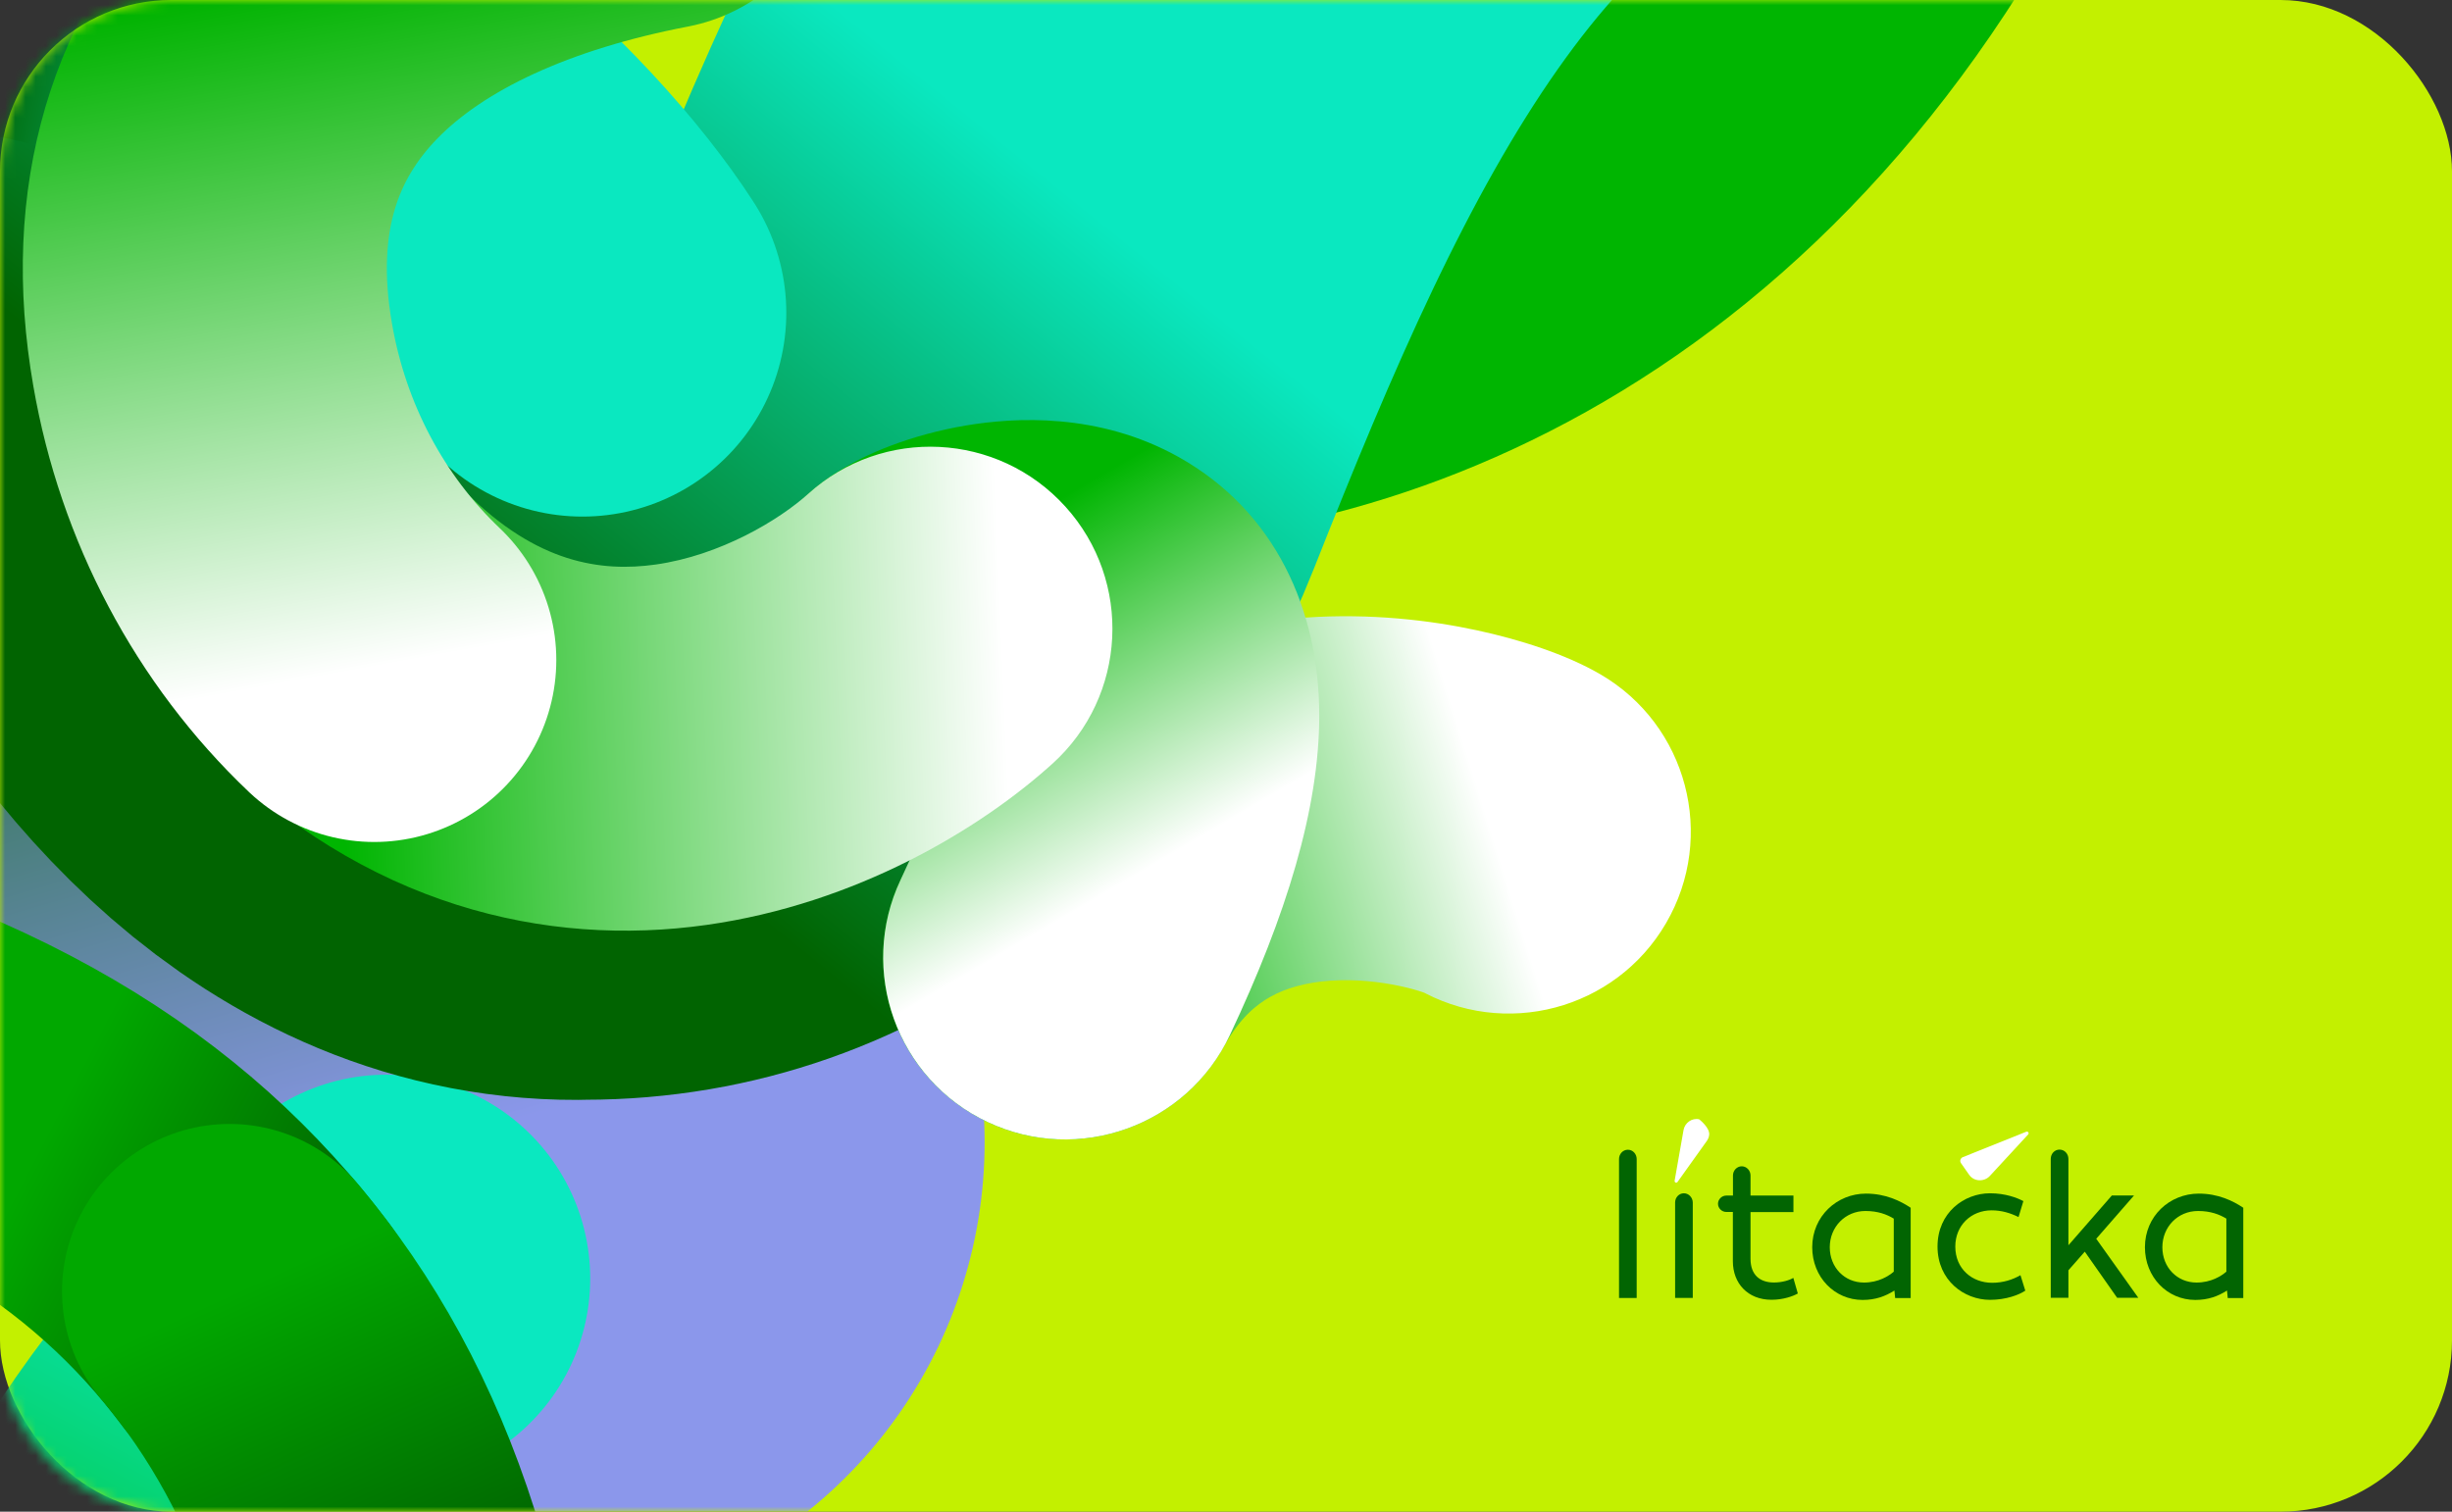 <svg width="240" height="148" viewBox="0 0 240 148" fill="none" xmlns="http://www.w3.org/2000/svg">
<rect x="0" y="0" width="240" height="148" fill="#333333" stroke="none"/>
<rect width="240" height="148" rx="16.777" fill="#C3F000"/>
<mask id="mask0" mask-type="alpha" maskUnits="userSpaceOnUse" x="0" y="0" width="240" height="148">
<path d="M0 16.777C0 7.511 7.511 0 16.777 0H223.223C232.489 0 240 7.511 240 16.777V131.223C240 140.489 232.489 148 223.223 148H16.777C7.511 148 0 140.489 0 131.223V16.777Z" fill="#C4F100"/>
</mask>
<g mask="url(#mask0)">
<path d="M103.539 17.541C120.411 18.798 151.995 11.254 172.624 -28.73" stroke="#00B501" stroke-width="71.267" stroke-linecap="round" stroke-linejoin="round"/>
<path d="M46.262 91.613C31.489 103.335 12.302 109.421 -17.177 107.907" stroke="#005400" stroke-width="32.783" stroke-linecap="round" stroke-linejoin="round"/>
<path d="M-23.592 13.015C6.872 30.618 42.989 76.527 50.051 111.844" stroke="url(#paint0_linear)" stroke-width="92.647" stroke-linecap="round" stroke-linejoin="round"/>
<path d="M37.815 125.172C26.701 133.051 7.591 154.846 2.793 180.999" stroke="url(#paint1_linear)" stroke-width="39.91" stroke-linecap="round" stroke-linejoin="round"/>
<path d="M25.074 129.758C13.632 114.482 -3.448 103.48 -32.324 97.083" stroke="url(#paint2_linear)" stroke-width="32.783" stroke-linecap="round" stroke-linejoin="round"/>
<path d="M22.461 126.43C34.695 141.015 41.651 160.63 42.371 191.561" stroke="url(#paint3_linear)" stroke-width="32.783" stroke-linecap="round" stroke-linejoin="round"/>
<path d="M168.55 -49.101C128.25 -38.539 109.942 2.12 94.187 41.933C87.118 59.799 73.558 70.611 57.229 70.611C40.342 71.152 27.679 56.469 20.065 41.933C11.429 6.978 36.137 -40.551 36.137 -40.551" stroke="url(#paint4_linear)" stroke-width="74.118" stroke-linecap="round" stroke-linejoin="round"/>
<path d="M57.008 30.621C49.492 18.97 29.182 -1.064 4.234 -6.094" stroke="url(#paint5_linear)" stroke-width="39.91" stroke-linecap="round" stroke-linejoin="round"/>
<path d="M138.709 96.809C147.212 101.762 158.12 98.883 163.072 90.38C168.024 81.877 165.146 70.97 156.643 66.018L138.709 96.809ZM88.695 85.062C83.904 93.657 86.989 104.508 95.584 109.299C104.179 114.089 115.03 111.005 119.821 102.409L88.695 85.062ZM156.643 66.018C153.267 64.051 148.745 62.612 144.58 61.714C139.989 60.724 134.169 60.03 127.813 60.463C114.682 61.359 98.586 67.314 88.695 85.062L119.821 102.409C121.332 99.698 122.95 98.368 124.355 97.586C125.902 96.726 127.862 96.176 130.238 96.014C132.637 95.85 135.063 96.115 137.069 96.547C138.05 96.759 138.8 96.983 139.258 97.141C139.901 97.363 139.58 97.317 138.709 96.809L156.643 66.018Z" fill="url(#paint6_linear)"/>
<path d="M79.621 47.899C72.082 54.222 71.096 65.46 77.419 72.999C83.742 80.538 94.98 81.524 102.519 75.201L79.621 47.899ZM88.148 86.141C83.952 95.042 87.766 105.659 96.667 109.855C105.567 114.05 116.184 110.236 120.38 101.336L88.148 86.141ZM102.519 75.201C101.36 76.174 100.432 76.654 100.248 76.75C100.078 76.838 99.958 76.893 99.894 76.921C99.861 76.936 99.836 76.946 99.821 76.953C99.805 76.959 99.798 76.962 99.798 76.962C99.797 76.962 99.803 76.96 99.815 76.956C99.826 76.952 99.843 76.946 99.864 76.939C99.906 76.926 99.962 76.909 100.029 76.891C100.167 76.853 100.318 76.82 100.464 76.795C101.743 76.581 100.4 77.204 97.968 75.844C96.432 74.985 95.046 73.617 94.187 71.963C93.404 70.456 93.493 69.553 93.493 70.037C93.493 71.436 92.825 76.22 88.148 86.141L120.38 101.336C125.897 89.63 129.127 79.201 129.127 70.037C129.127 59.78 124.87 50.06 115.357 44.741C107.527 40.364 99.288 40.861 94.57 41.653C91.907 42.099 89.401 42.798 87.216 43.623C85.516 44.265 82.4 45.569 79.621 47.899L102.519 75.201Z" fill="url(#paint7_linear)"/>
<path d="M103.019 74.764C110.316 68.163 110.88 56.896 104.279 49.599C97.678 42.302 86.411 41.737 79.114 48.339L103.019 74.764ZM45.634 48.218C38.687 41.249 27.406 41.232 20.437 48.179C13.468 55.126 13.45 66.407 20.398 73.376L45.634 48.218ZM79.114 48.339C76.261 50.919 70.492 54.378 64.179 55.27C58.838 56.024 52.526 55.132 45.634 48.218L20.398 73.376C35.766 88.793 53.522 92.762 69.162 90.553C83.831 88.482 95.957 81.153 103.019 74.764L79.114 48.339Z" fill="url(#paint8_linear)"/>
<path d="M63.962 -14.894C36.312 -9.586 15.755 5.769 20.817 34.753C22.808 46.262 28.367 56.76 36.633 64.617" stroke="url(#paint9_linear)" stroke-width="35.634" stroke-linecap="round" stroke-linejoin="round"/>
<path d="M206.707 117.042H208.876L205.178 121.281L209.295 127.057H207.221L204.057 122.544L202.455 124.366V127.057H200.726V113.462C200.726 112.957 201.103 112.551 201.585 112.551C202.067 112.551 202.455 112.957 202.455 113.462V121.918L206.707 117.042Z" fill="#026502"/>
<path d="M158.469 113.476C158.469 112.971 158.856 112.564 159.338 112.564C159.81 112.564 160.197 112.971 160.197 113.476V127.081H158.469V113.476Z" fill="#026502"/>
<path d="M163.959 117.729C163.959 117.235 164.336 116.828 164.818 116.828C165.29 116.828 165.677 117.235 165.688 117.729V127.074H163.959V117.729Z" fill="#026502"/>
<path fill-rule="evenodd" clip-rule="evenodd" d="M177.379 122.109C177.379 125.03 179.558 127.27 182.313 127.27C183.58 127.27 184.544 126.908 185.424 126.348L185.497 127.083H187.016V118.244C186 117.574 184.565 116.86 182.638 116.86C179.799 116.86 177.379 119.078 177.379 122.109ZM185.361 124.503C184.858 124.931 183.874 125.568 182.439 125.568C180.543 125.568 179.097 124.085 179.097 122.109C179.097 120.121 180.616 118.562 182.585 118.562C183.821 118.562 184.691 118.902 185.361 119.309V124.503Z" fill="#026502"/>
<path fill-rule="evenodd" clip-rule="evenodd" d="M209.944 122.109C209.944 119.067 212.363 116.86 215.212 116.86C217.129 116.86 218.564 117.574 219.57 118.244V127.083H218.051L217.978 126.348C217.108 126.908 216.134 127.27 214.877 127.27C212.122 127.27 209.944 125.03 209.944 122.109ZM214.992 125.568C216.427 125.568 217.412 124.931 217.915 124.503V119.309C217.245 118.902 216.375 118.562 215.139 118.562C213.159 118.562 211.651 120.121 211.651 122.109C211.651 124.085 213.097 125.568 214.992 125.568Z" fill="#026502"/>
<path d="M173.634 125.563C172.262 125.563 171.34 124.827 171.34 123.246V118.667H175.54V117.052H171.34V115.087C171.34 114.593 170.952 114.186 170.481 114.186C170.01 114.186 169.622 114.593 169.622 115.087V117.052H168.962C168.533 117.052 168.156 117.415 168.156 117.854C168.156 118.293 168.533 118.656 168.962 118.656H169.612V123.487C169.612 125.64 171.067 127.254 173.393 127.254C174.556 127.254 175.509 126.902 175.97 126.639L175.53 125.112C175.163 125.332 174.451 125.563 173.634 125.563Z" fill="#026502"/>
<path d="M194.986 125.591C193.017 125.591 191.383 124.219 191.383 122.044C191.383 119.969 192.933 118.498 194.934 118.498C195.919 118.498 196.767 118.761 197.574 119.156L198.045 117.597C197.448 117.268 196.275 116.828 194.777 116.828C192.252 116.828 189.644 118.717 189.644 122.044C189.644 125.372 192.263 127.26 194.777 127.26C196.348 127.26 197.616 126.777 198.234 126.36L197.762 124.845C197.008 125.284 196.076 125.591 194.986 125.591Z" fill="#026502"/>
<path d="M166.31 109.583C165.608 109.429 164.907 109.923 164.781 110.648L163.911 115.6C163.901 115.688 163.953 115.776 164.037 115.787C164.1 115.798 164.163 115.776 164.194 115.721L167.064 111.702C167.169 111.548 167.253 111.373 167.284 111.175C167.441 110.45 166.31 109.583 166.31 109.583Z" fill="white"/>
<path d="M198.514 110.837C198.472 110.793 198.41 110.782 198.347 110.793L192.104 113.297C192.062 113.319 192.02 113.341 191.978 113.385C191.852 113.516 191.832 113.714 191.926 113.857L192.732 115.01C193.225 115.724 194.241 115.713 194.775 115.12L198.514 111.068C198.577 111.013 198.577 110.903 198.514 110.837Z" fill="white"/>
</g>
<defs>
<linearGradient id="paint0_linear" x1="24.034" y1="117.458" x2="-0.45" y2="33.984" gradientUnits="userSpaceOnUse">
<stop stop-color="#8B97EB"/>
<stop offset="1" stop-color="#016401"/>
</linearGradient>
<linearGradient id="paint1_linear" x1="20.304" y1="125.172" x2="-5.535" y2="173.727" gradientUnits="userSpaceOnUse">
<stop stop-color="#0AE8C0"/>
<stop offset="1" stop-color="#00B501"/>
</linearGradient>
<linearGradient id="paint2_linear" x1="28.694" y1="132.716" x2="0.774" y2="118.232" gradientUnits="userSpaceOnUse">
<stop stop-color="#016401"/>
<stop offset="1" stop-color="#01A800"/>
</linearGradient>
<linearGradient id="paint3_linear" x1="35.894" y1="158.87" x2="21.362" y2="127.185" gradientUnits="userSpaceOnUse">
<stop stop-color="#016401"/>
<stop offset="1" stop-color="#01A800"/>
</linearGradient>
<linearGradient id="paint4_linear" x1="90.589" y1="7.732" x2="44.032" y2="65.517" gradientUnits="userSpaceOnUse">
<stop stop-color="#0AE8C0"/>
<stop offset="1" stop-color="#016401"/>
</linearGradient>
<linearGradient id="paint5_linear" x1="-0.803" y1="2.205" x2="30.745" y2="8.637" gradientUnits="userSpaceOnUse">
<stop stop-color="#016401"/>
<stop offset="1" stop-color="#0AE8C0"/>
</linearGradient>
<linearGradient id="paint6_linear" x1="104.498" y1="93.987" x2="145.878" y2="81.061" gradientUnits="userSpaceOnUse">
<stop stop-color="#00B501"/>
<stop offset="1" stop-color="white"/>
</linearGradient>
<linearGradient id="paint7_linear" x1="94.429" y1="54.257" x2="112.456" y2="84.966" gradientUnits="userSpaceOnUse">
<stop stop-color="#00B501"/>
<stop offset="1" stop-color="white"/>
</linearGradient>
<linearGradient id="paint8_linear" x1="33.016" y1="63.815" x2="98.034" y2="61.068" gradientUnits="userSpaceOnUse">
<stop stop-color="#00B501"/>
<stop offset="1" stop-color="white"/>
</linearGradient>
<linearGradient id="paint9_linear" x1="33.737" y1="65.829" x2="21.645" y2="-0.619" gradientUnits="userSpaceOnUse">
<stop stop-color="white"/>
<stop offset="1" stop-color="#00B300"/>
</linearGradient>
</defs>
</svg>
